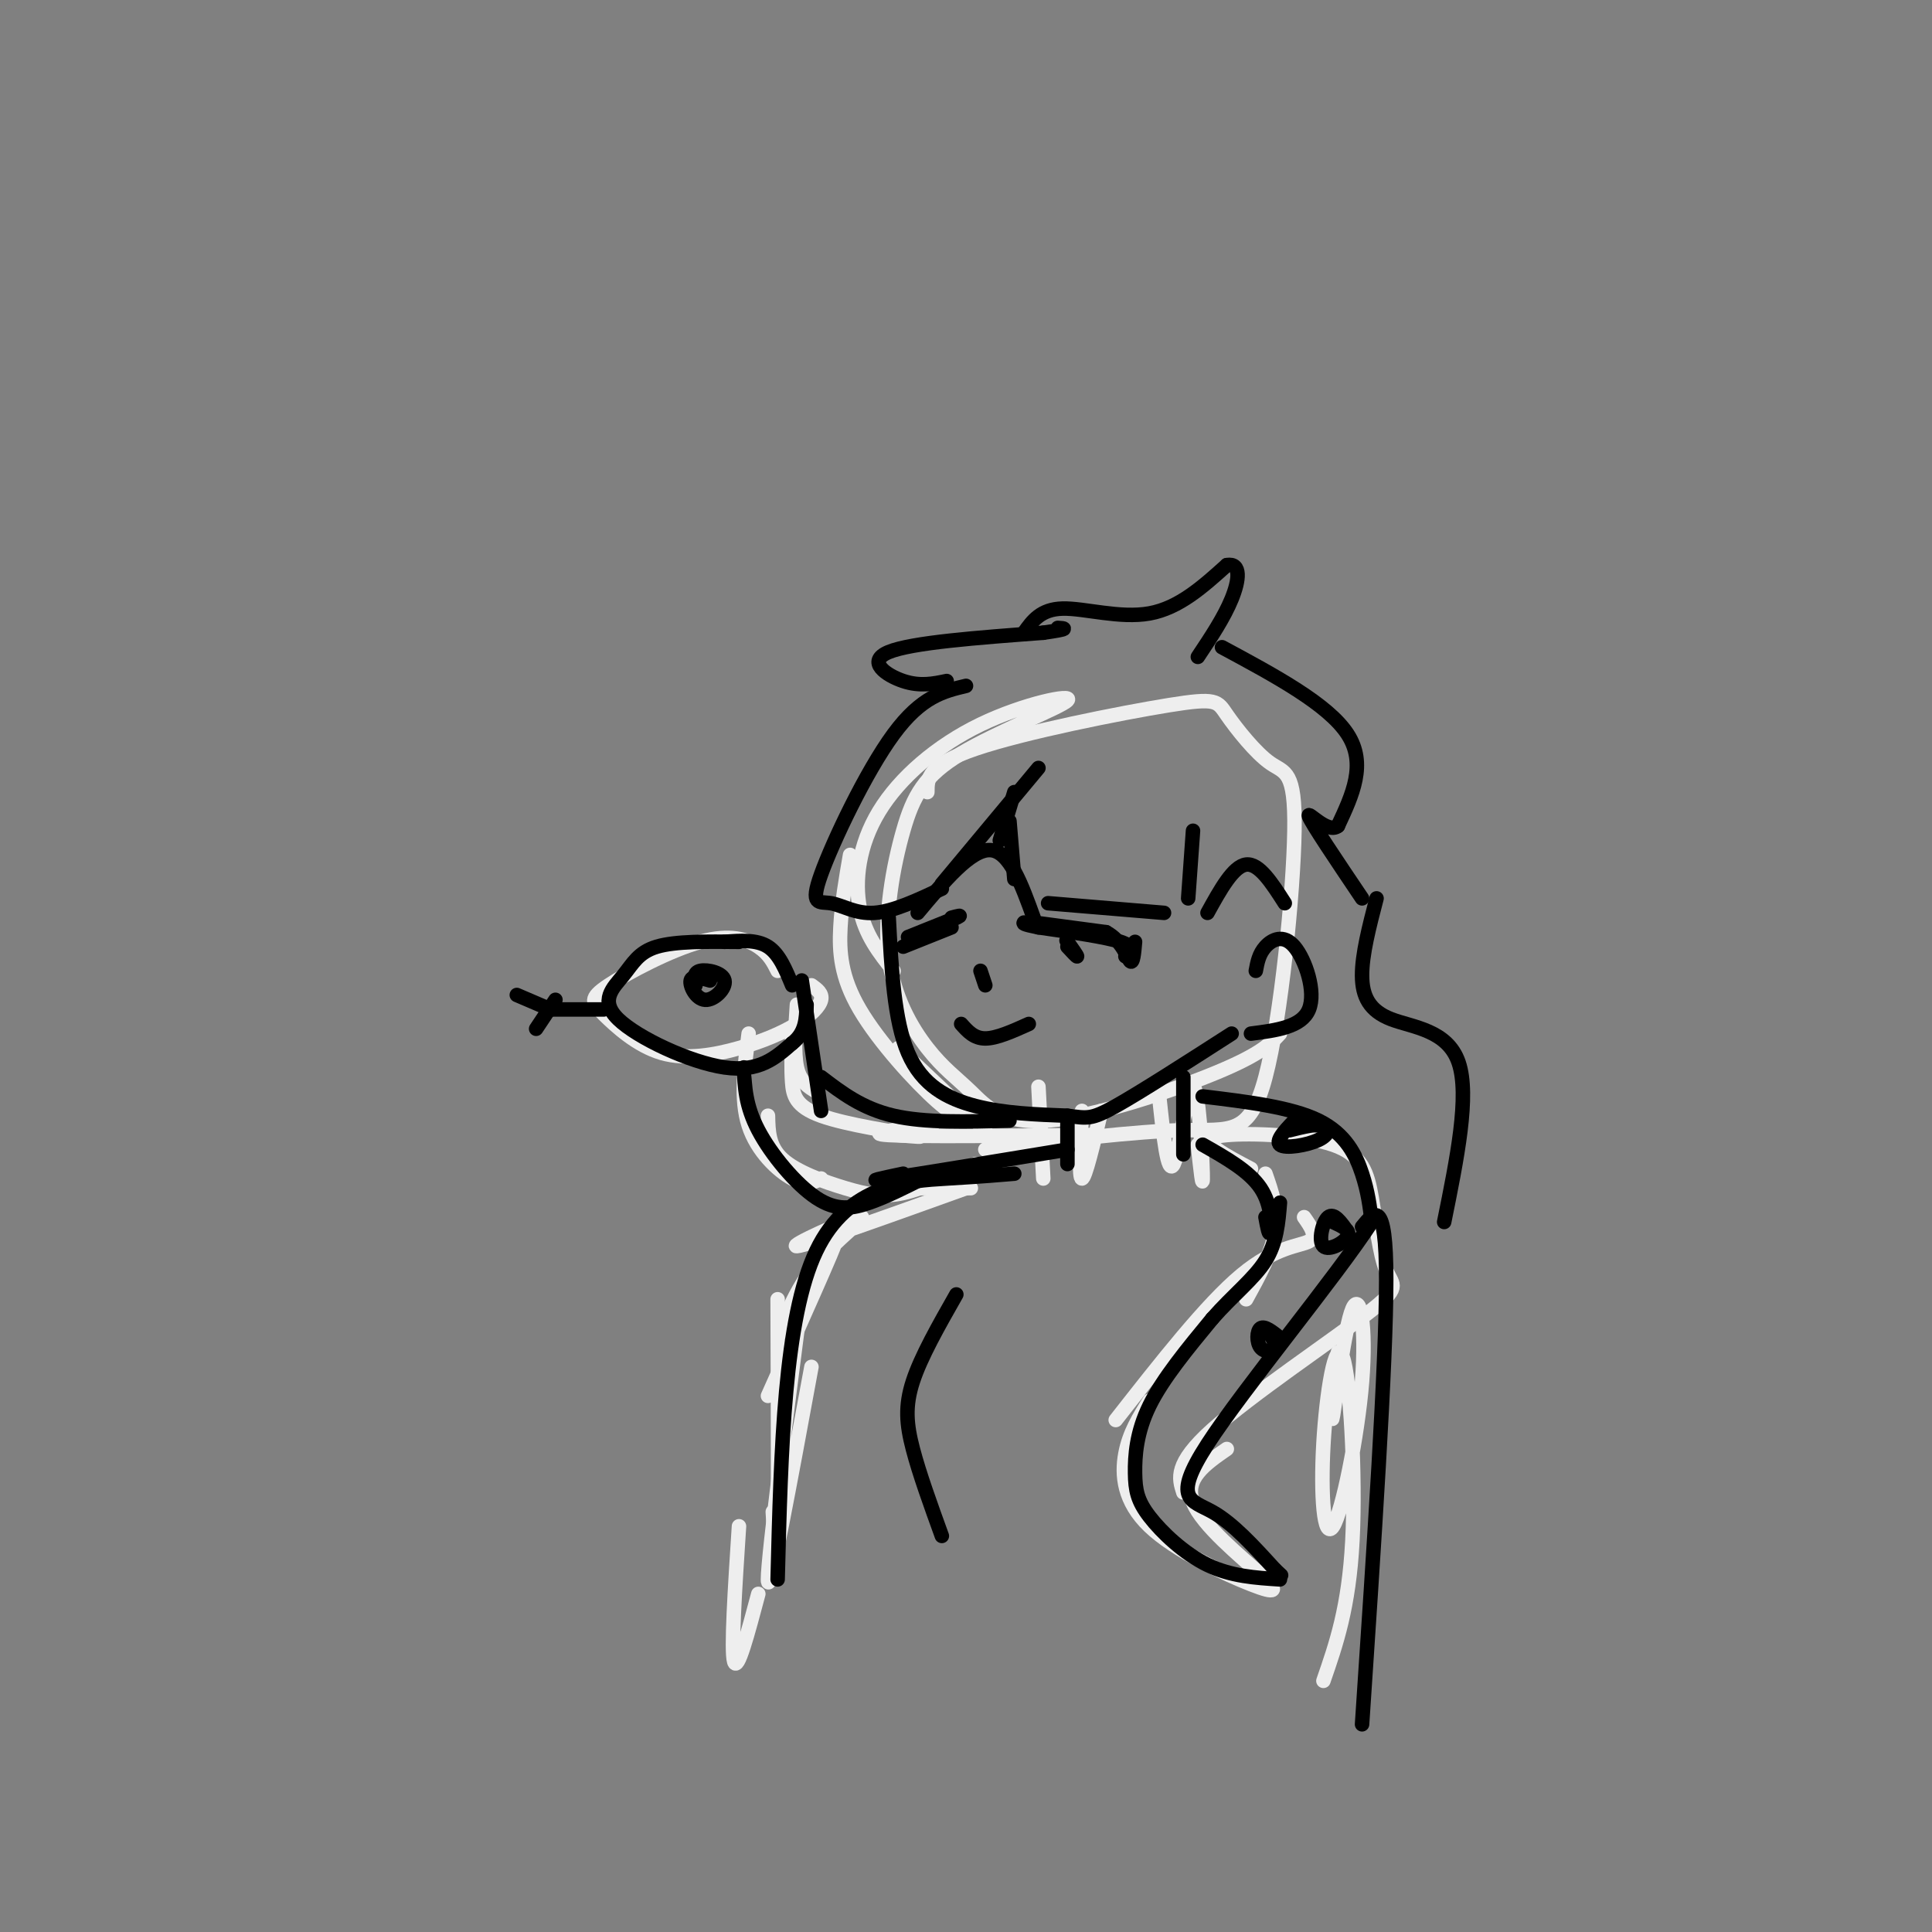 <svg viewBox='0 0 400 400' version='1.1' xmlns='http://www.w3.org/2000/svg' xmlns:xlink='http://www.w3.org/1999/xlink'><rect x="0" y="0" width="400" height="400" fill="#808080" stroke="none"/><g fill='none' stroke='#EEEEEE' stroke-width='3' stroke-linecap='round' stroke-linejoin='round'><path d='M201,231c-1.280,0.464 -2.560,0.929 -7,-3c-4.440,-3.929 -12.042,-12.250 -16,-19c-3.958,-6.750 -4.274,-11.929 -4,-17c0.274,-5.071 1.137,-10.036 2,-15'/><path d='M185,201c-2.962,-3.717 -5.925,-7.434 -7,-13c-1.075,-5.566 -0.264,-12.981 4,-20c4.264,-7.019 11.980,-13.643 21,-18c9.020,-4.357 19.344,-6.446 18,-5c-1.344,1.446 -14.355,6.426 -22,11c-7.645,4.574 -9.923,8.741 -12,16c-2.077,7.259 -3.954,17.609 -3,26c0.954,8.391 4.739,14.823 8,19c3.261,4.177 5.998,6.099 9,9c3.002,2.901 6.270,6.781 16,6c9.730,-0.781 25.923,-6.223 35,-10c9.077,-3.777 11.039,-5.888 13,-8'/><path d='M192,164c0.001,-2.803 0.001,-5.606 10,-9c9.999,-3.394 29.996,-7.380 40,-9c10.004,-1.620 10.014,-0.875 12,2c1.986,2.875 5.946,7.881 9,10c3.054,2.119 5.200,1.351 5,14c-0.200,12.649 -2.746,38.713 -6,51c-3.254,12.287 -7.215,10.796 -17,11c-9.785,0.204 -25.392,2.102 -41,4'/><path d='M204,234c0.000,0.000 -18.000,-17.000 -18,-17'/><path d='M224,230c-0.333,7.000 -0.667,14.000 0,14c0.667,0.000 2.333,-7.000 4,-14'/><path d='M240,227c0.881,8.298 1.762,16.595 3,14c1.238,-2.595 2.833,-16.083 4,-16c1.167,0.083 1.905,13.738 2,18c0.095,4.262 -0.452,-0.869 -1,-6'/><path d='M216,244c0.000,0.000 -1.000,-19.000 -1,-19'/><path d='M193,233c-7.250,0.833 -14.500,1.667 -9,2c5.500,0.333 23.750,0.167 42,0'/><path d='M259,242c-2.578,-1.349 -5.157,-2.698 -7,-4c-1.843,-1.302 -2.951,-2.558 2,-3c4.951,-0.442 15.963,-0.071 22,2c6.037,2.071 7.101,5.842 8,11c0.899,5.158 1.633,11.702 3,15c1.367,3.298 3.368,3.349 -4,9c-7.368,5.651 -24.105,16.900 -32,24c-7.895,7.100 -6.947,10.050 -6,13'/><path d='M254,300c-4.447,3.081 -8.894,6.162 -7,11c1.894,4.838 10.129,11.432 14,15c3.871,3.568 3.378,4.111 -2,2c-5.378,-2.111 -15.640,-6.876 -21,-12c-5.360,-5.124 -5.817,-10.607 -5,-15c0.817,-4.393 2.909,-7.697 5,-11'/><path d='M231,294c9.400,-12.000 18.800,-24.000 26,-30c7.200,-6.000 12.200,-6.000 14,-7c1.800,-1.000 0.400,-3.000 -1,-5'/><path d='M258,269c2.667,-4.833 5.333,-9.667 6,-14c0.667,-4.333 -0.667,-8.167 -2,-12'/><path d='M186,235c3.238,0.298 6.476,0.595 3,0c-3.476,-0.595 -13.667,-2.083 -19,-4c-5.333,-1.917 -5.810,-4.262 -6,-7c-0.190,-2.738 -0.095,-5.869 0,-9'/><path d='M169,226c-1.667,-1.000 -3.333,-2.000 -4,-5c-0.667,-3.000 -0.333,-8.000 0,-13'/><path d='M161,201c-0.882,-1.758 -1.763,-3.517 -4,-5c-2.237,-1.483 -5.829,-2.692 -12,-1c-6.171,1.692 -14.921,6.285 -19,9c-4.079,2.715 -3.487,3.552 -1,6c2.487,2.448 6.868,6.507 12,8c5.132,1.493 11.015,0.421 16,-1c4.985,-1.421 9.073,-3.190 12,-5c2.927,-1.810 4.693,-3.660 5,-5c0.307,-1.340 -0.847,-2.170 -2,-3'/><path d='M155,214c-0.867,6.800 -1.733,13.600 0,19c1.733,5.400 6.067,9.400 9,11c2.933,1.600 4.467,0.800 6,0'/><path d='M159,231c0.065,3.190 0.131,6.381 3,9c2.869,2.619 8.542,4.667 13,6c4.458,1.333 7.702,1.952 12,1c4.298,-0.952 9.649,-3.476 15,-6'/><path d='M185,246c0.000,0.000 16.000,0.000 16,0'/><path d='M200,246c-16.500,5.935 -33.001,11.871 -35,12c-1.999,0.129 10.503,-5.548 13,-6c2.497,-0.452 -5.011,4.322 -10,11c-4.989,6.678 -7.459,15.259 -5,12c2.459,-3.259 9.845,-18.360 10,-18c0.155,0.360 -6.923,16.180 -14,32'/><path d='M161,269c0.083,21.833 0.167,43.667 0,51c-0.167,7.333 -0.583,0.167 -1,-7'/><path d='M164,282c1.289,-9.178 2.578,-18.356 1,-6c-1.578,12.356 -6.022,46.244 -6,51c0.022,4.756 4.511,-19.622 9,-44'/><path d='M277,280c-0.772,8.176 -1.545,16.351 -1,13c0.545,-3.351 2.407,-18.229 4,-22c1.593,-3.771 2.918,3.565 2,15c-0.918,11.435 -4.080,26.970 -6,30c-1.920,3.030 -2.597,-6.446 -2,-17c0.597,-10.554 2.468,-22.188 4,-18c1.532,4.188 2.723,24.196 2,38c-0.723,13.804 -3.362,21.402 -6,29'/><path d='M153,316c-0.833,12.833 -1.667,25.667 -1,28c0.667,2.333 2.833,-5.833 5,-14'/></g>
<g fill='none' stroke='#000000' stroke-width='3' stroke-linecap='round' stroke-linejoin='round'><path d='M200,142c-4.630,1.100 -9.260,2.201 -15,10c-5.740,7.799 -12.590,22.297 -15,29c-2.410,6.703 -0.380,5.612 2,6c2.380,0.388 5.108,2.254 9,2c3.892,-0.254 8.946,-2.627 14,-5'/><path d='M196,141c-2.756,0.578 -5.511,1.156 -9,0c-3.489,-1.156 -7.711,-4.044 -3,-6c4.711,-1.956 18.356,-2.978 32,-4'/><path d='M216,131c5.833,-0.833 4.417,-0.917 3,-1'/><path d='M212,131c1.733,-2.444 3.467,-4.889 8,-5c4.533,-0.111 11.867,2.111 18,1c6.133,-1.111 11.067,-5.556 16,-10'/><path d='M254,117c3.022,-0.533 2.578,3.133 1,7c-1.578,3.867 -4.289,7.933 -7,12'/><path d='M253,134c11.000,5.917 22.000,11.833 26,18c4.000,6.167 1.000,12.583 -2,19'/><path d='M277,171c-2.133,1.756 -6.467,-3.356 -6,-2c0.467,1.356 5.733,9.178 11,17'/><path d='M190,189c5.500,-6.583 11.000,-13.167 15,-13c4.000,0.167 6.500,7.083 9,14'/><path d='M217,187c0.000,0.000 24.000,2.000 24,2'/><path d='M250,189c2.667,-4.833 5.333,-9.667 8,-10c2.667,-0.333 5.333,3.833 8,8'/><path d='M195,183c0.000,0.000 20.000,-24.000 20,-24'/><path d='M210,182c0.000,0.000 -1.000,-12.000 -1,-12'/><path d='M207,174c0.000,0.000 3.000,-10.000 3,-10'/><path d='M246,186c0.000,0.000 1.000,-14.000 1,-14'/><path d='M285,186c-1.512,5.815 -3.024,11.631 -3,16c0.024,4.369 1.583,7.292 6,9c4.417,1.708 11.690,2.202 14,9c2.310,6.798 -0.345,19.899 -3,33'/><path d='M260,201c0.327,-1.756 0.655,-3.512 2,-5c1.345,-1.488 3.708,-2.708 6,0c2.292,2.708 4.512,9.345 3,13c-1.512,3.655 -6.756,4.327 -12,5'/><path d='M184,190c0.556,10.644 1.111,21.289 4,28c2.889,6.711 8.111,9.489 14,11c5.889,1.511 12.444,1.756 19,2'/><path d='M221,231c4.111,0.533 4.889,0.867 10,-2c5.111,-2.867 14.556,-8.933 24,-15'/><path d='M170,230c0.000,0.000 -4.000,-27.000 -4,-27'/><path d='M153,195c-6.576,-0.072 -13.152,-0.144 -17,1c-3.848,1.144 -4.970,3.502 -7,6c-2.030,2.498 -4.970,5.134 -1,9c3.970,3.866 14.848,8.962 22,10c7.152,1.038 10.576,-1.981 14,-5'/><path d='M164,216c2.833,-2.167 2.917,-5.083 3,-8'/><path d='M150,195c3.333,-0.250 6.667,-0.500 9,1c2.333,1.500 3.667,4.750 5,8'/><path d='M154,221c0.173,3.970 0.345,7.940 3,13c2.655,5.060 7.792,11.208 12,14c4.208,2.792 7.488,2.226 11,1c3.512,-1.226 7.256,-3.113 11,-5'/><path d='M221,232c0.000,0.000 0.000,9.000 0,9'/><path d='M245,223c0.000,0.000 0.000,16.000 0,16'/><path d='M249,227c9.178,1.111 18.356,2.222 24,5c5.644,2.778 7.756,7.222 9,11c1.244,3.778 1.622,6.889 2,10'/><path d='M284,253c-7.286,11.262 -26.500,34.417 -34,46c-7.500,11.583 -3.286,11.595 1,14c4.286,2.405 8.643,7.202 13,12'/><path d='M264,325c2.167,2.000 1.083,1.000 0,0'/><path d='M265,327c-5.075,-0.325 -10.150,-0.651 -15,-3c-4.850,-2.349 -9.475,-6.722 -12,-10c-2.525,-3.278 -2.949,-5.459 -3,-9c-0.051,-3.541 0.271,-8.440 3,-14c2.729,-5.560 7.864,-11.780 13,-18'/><path d='M251,273c4.333,-4.933 8.667,-8.267 11,-12c2.333,-3.733 2.667,-7.867 3,-12'/><path d='M262,252c0.378,2.067 0.756,4.133 1,3c0.244,-1.133 0.356,-5.467 -2,-9c-2.356,-3.533 -7.178,-6.267 -12,-9'/><path d='M187,243c-4.333,0.917 -8.667,1.833 -3,1c5.667,-0.833 21.333,-3.417 37,-6'/><path d='M170,223c4.250,3.250 8.500,6.500 15,8c6.500,1.500 15.250,1.250 24,1'/><path d='M269,231c-2.524,2.554 -5.048,5.107 -4,6c1.048,0.893 5.667,0.125 8,-1c2.333,-1.125 2.381,-2.607 1,-3c-1.381,-0.393 -4.190,0.304 -7,1'/><path d='M279,255c-1.411,-1.988 -2.821,-3.976 -4,-3c-1.179,0.976 -2.125,4.917 -1,6c1.125,1.083 4.321,-0.690 5,-2c0.679,-1.310 -1.161,-2.155 -3,-3'/><path d='M265,277c-1.589,-1.274 -3.179,-2.548 -4,-2c-0.821,0.548 -0.875,2.917 0,4c0.875,1.083 2.679,0.881 3,0c0.321,-0.881 -0.839,-2.440 -2,-4'/><path d='M147,203c-1.871,-0.553 -3.742,-1.107 -4,0c-0.258,1.107 1.096,3.874 3,4c1.904,0.126 4.359,-2.389 4,-4c-0.359,-1.611 -3.531,-2.317 -5,-2c-1.469,0.317 -1.234,1.659 -1,3'/><path d='M125,209c0.000,0.000 -11.000,0.000 -11,0'/><path d='M115,207c0.000,0.000 -4.000,6.000 -4,6'/><path d='M114,209c0.000,0.000 -7.000,-3.000 -7,-3'/><path d='M210,243c-3.089,0.267 -6.178,0.533 -14,1c-7.822,0.467 -20.378,1.133 -27,15c-6.622,13.867 -7.311,40.933 -8,68'/><path d='M282,254c2.500,-3.083 5.000,-6.167 5,11c0.000,17.167 -2.500,54.583 -5,92'/><path d='M198,268c-3.667,6.444 -7.333,12.889 -9,18c-1.667,5.111 -1.333,8.889 0,14c1.333,5.111 3.667,11.556 6,18'/><path d='M199,212c1.333,1.500 2.667,3.000 5,3c2.333,0.000 5.667,-1.500 9,-3'/><path d='M203,201c0.000,0.000 1.000,3.000 1,3'/><path d='M214,191c0.000,0.000 15.000,2.000 15,2'/><path d='M229,193c3.400,1.822 4.400,5.378 5,6c0.600,0.622 0.800,-1.689 1,-4'/><path d='M233,198c1.000,-1.000 2.000,-2.000 -1,-3c-3.000,-1.000 -10.000,-2.000 -17,-3'/><path d='M215,192c-3.333,-0.667 -3.167,-0.833 -3,-1'/><path d='M197,192c0.000,0.000 -10.000,4.000 -10,4'/><path d='M188,194c0.000,0.000 10.000,-4.000 10,-4'/><path d='M198,190c1.500,-0.667 0.250,-0.333 -1,0'/><path d='M221,196c1.000,1.083 2.000,2.167 2,2c0.000,-0.167 -1.000,-1.583 -2,-3'/><path d='M221,195c-0.333,-0.500 -0.167,-0.250 0,0'/></g>
</svg>